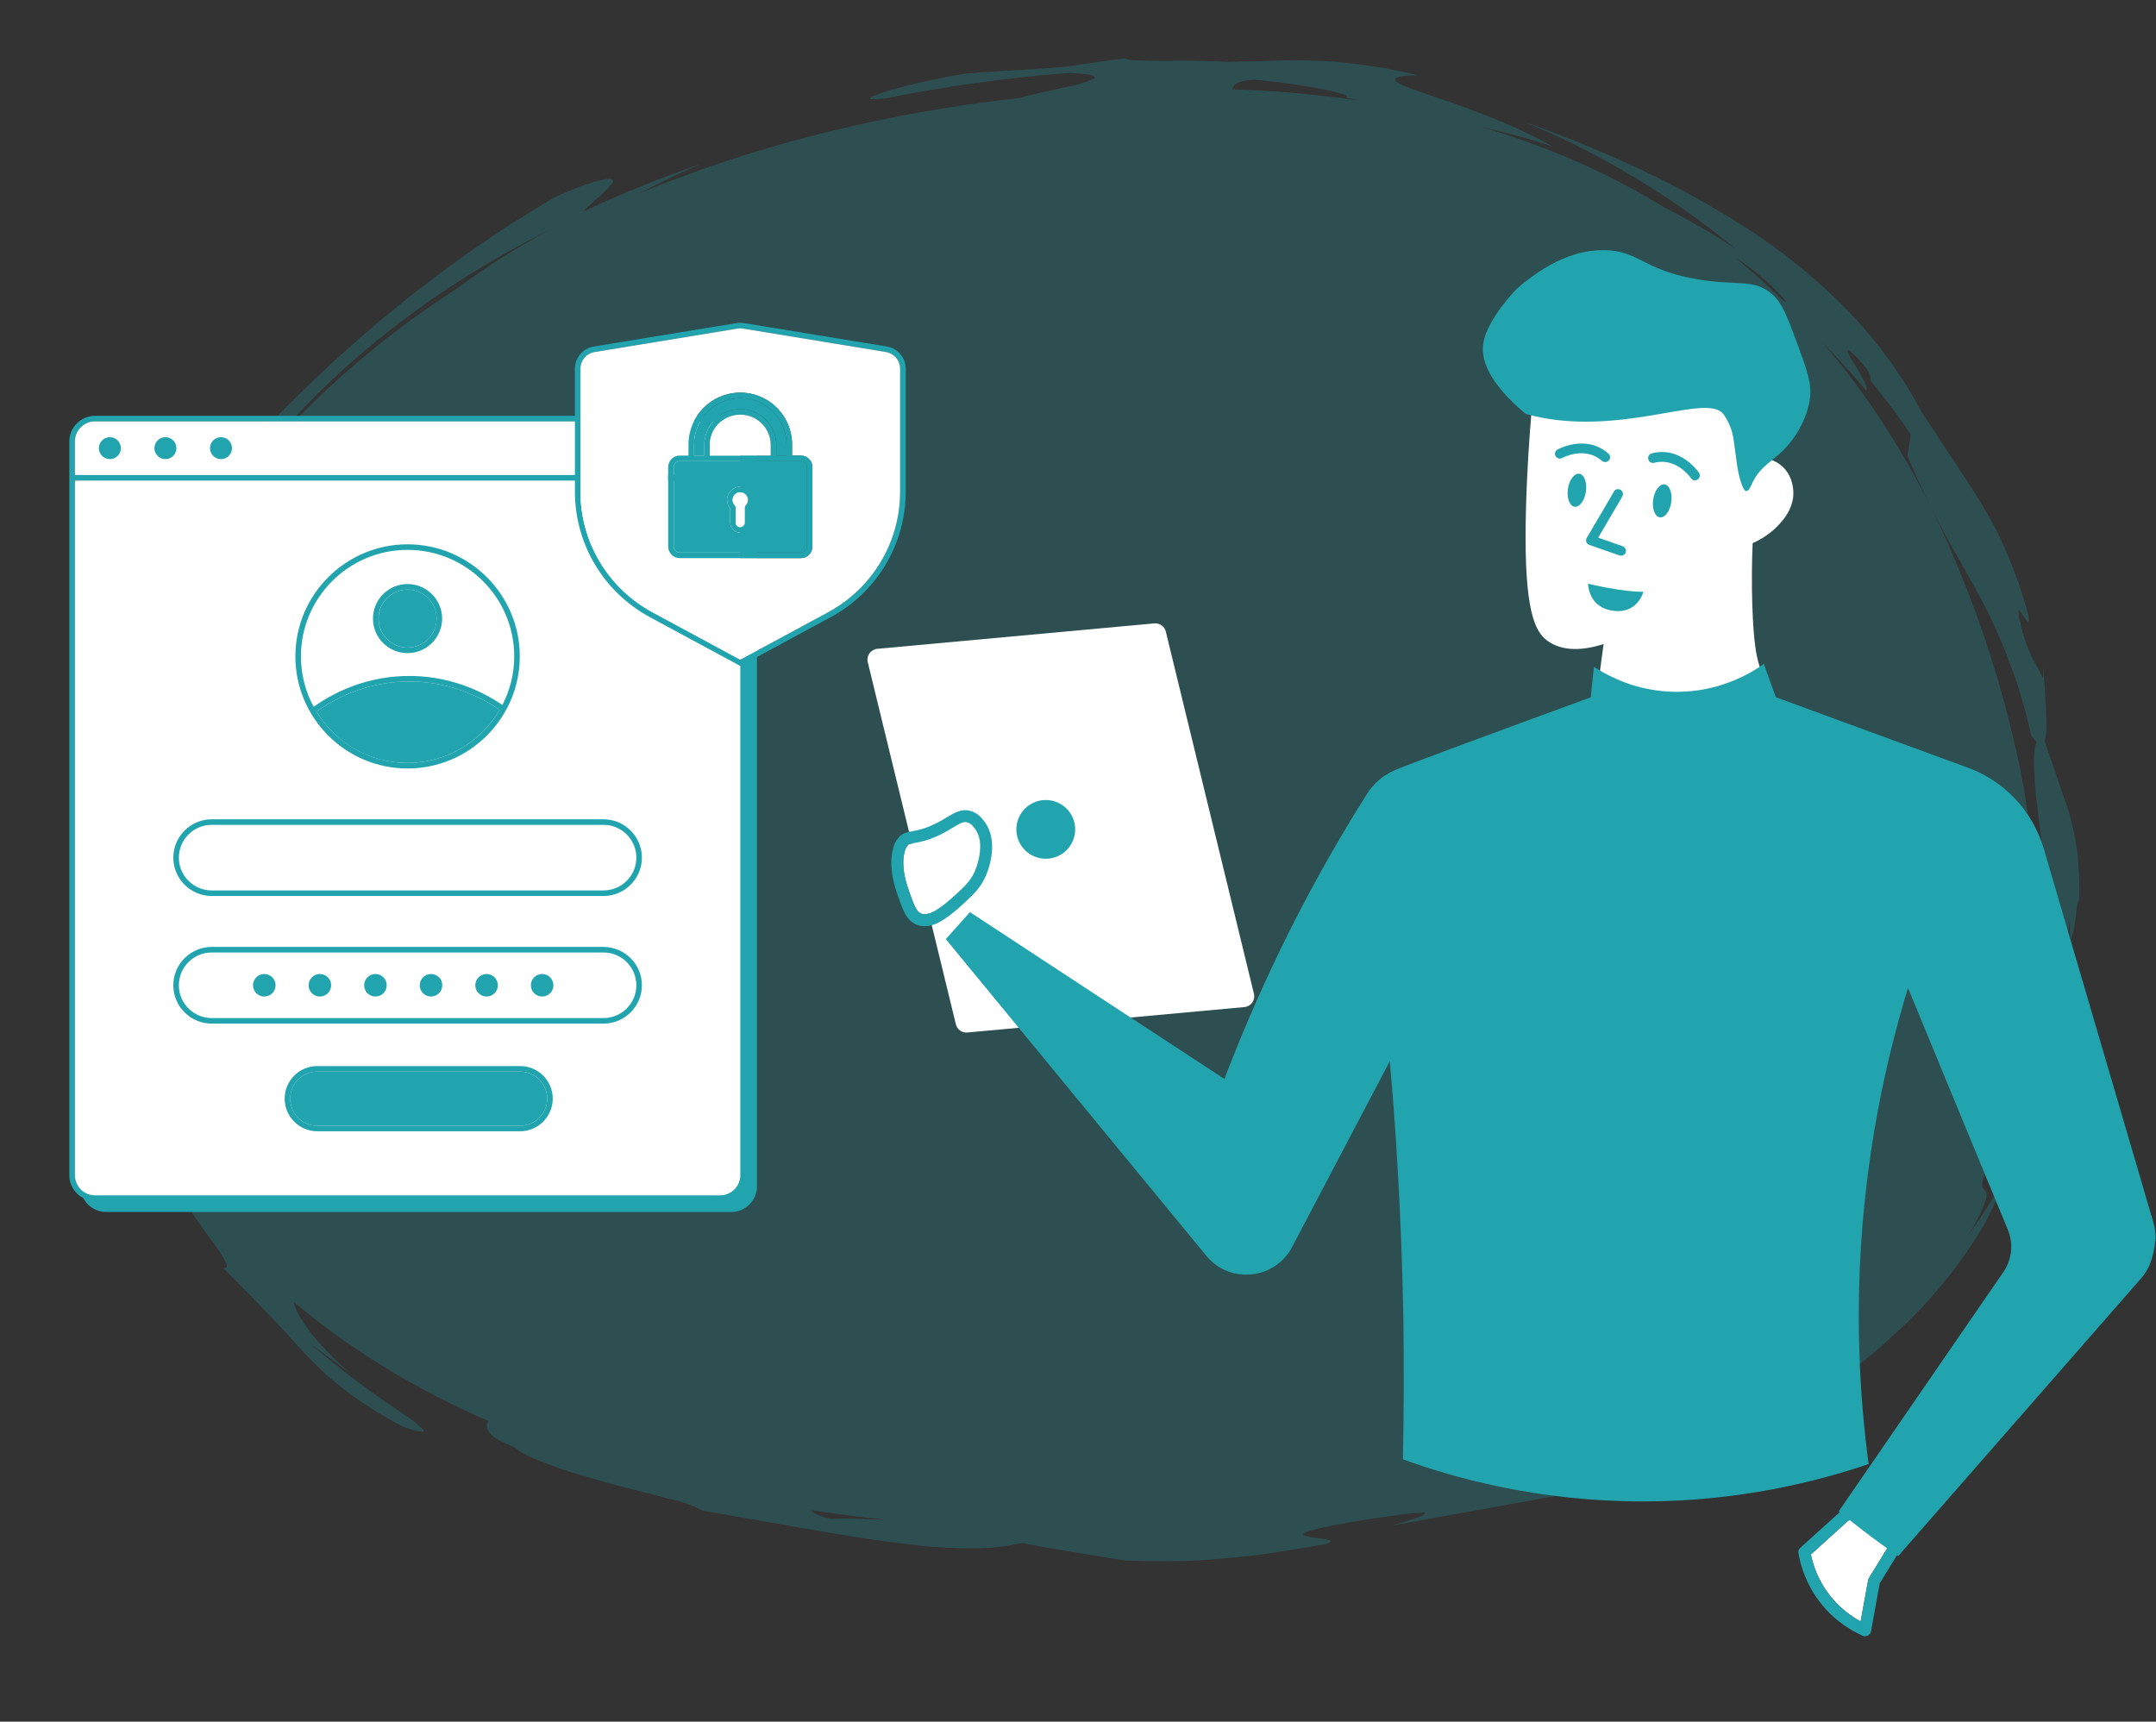 <svg width="591" height="472" viewBox="0 0 591 472" fill="none" xmlns="http://www.w3.org/2000/svg">
<rect x="0" y="0" width="591" height="472" fill="#333333" stroke="none"/>
<g clip-path="url(#clip0_1753_4897)">
<path opacity="0.25" d="M318.83 428C315.478 428 312.028 427.943 308.581 427.833C305.412 427.37 302.228 426.831 299.141 426.32C297.557 426.054 295.913 425.78 294.303 425.52L287.214 424.341C285.661 424.07 284.089 423.758 282.566 423.456C281.827 423.309 280.982 423.143 280.17 422.985C275.642 424.017 270.968 424.522 266.278 424.488C265.413 424.488 264.524 424.473 263.637 424.443C260.593 424.369 257.328 424.197 253.934 423.927C250.92 423.613 247.557 423.214 243.347 422.669C232.778 421.214 220.877 419.105 208.277 416.872H208.253C203.236 415.982 198.049 415.071 192.69 414.14C189.563 412.55 186.153 411.394 182.591 410.716C180.215 410.048 177.618 409.364 174.868 408.677C174.161 408.498 173.428 408.316 172.721 408.143H172.704C170.636 407.632 168.499 407.104 166.406 406.473L158 404.066C155.624 403.35 153.356 402.525 151.35 401.796L150.483 401.482C148.458 400.762 146.482 399.948 144.562 399.046C143.274 398.434 142.096 397.67 141.063 396.778C133.075 393.656 133.079 391.566 133.819 389.523C114.13 381.04 96.123 370.03 80.442 356.886C80.955 358.828 81.845 360.685 83.075 362.383C83.739 363.401 84.501 364.492 85.345 365.626C86.208 366.668 87.186 367.785 88.337 369.041C90.594 371.577 93.069 373.969 95.743 376.198C93.879 374.942 92.141 373.621 90.458 372.343C88.774 371.065 87.155 369.838 85.743 368.943C92.847 375.063 100.393 380.806 108.339 386.139C109.244 386.784 110.092 387.377 110.914 387.948L110.929 387.958C112.785 389.094 114.473 390.413 115.955 391.888C116.124 392.115 116.173 392.285 116.102 392.389C116.031 392.492 115.888 392.528 115.648 392.528C113.691 392.224 111.797 391.679 110.026 390.911C106.66 389.154 103.779 387.339 101.238 385.734L99.852 384.865C97.695 383.457 95.63 381.952 93.666 380.356C93.27 380.046 92.886 379.745 92.515 379.451C91.525 378.661 90.569 377.864 89.57 377.018C88.796 376.313 88.079 375.61 87.392 374.93L87.069 374.614C85.446 373.008 83.968 371.471 82.663 370.115C77.483 364.243 72.455 358.971 61.144 347.554C61.279 347.579 61.416 347.592 61.554 347.594C61.66 347.605 61.769 347.591 61.867 347.554C61.965 347.517 62.049 347.458 62.11 347.384C62.518 346.802 61.451 345.072 59.898 342.692C58.748 340.992 57.27 339.035 55.975 337.348L51.868 331.336C50.675 329.634 49.601 327.874 48.651 326.067L48.587 325.952C47.926 324.85 47.408 323.692 47.044 322.496C46.979 322.321 46.999 322.132 47.098 321.968C47.12 321.947 47.149 321.929 47.18 321.918C47.212 321.907 47.246 321.902 47.28 321.903C47.874 321.903 49.458 323.147 52.132 325.706C47.722 319.257 43.883 312.541 40.646 305.615C39.04 302.883 37.539 300.331 35.935 297.599C37.221 301.849 37.729 303.906 37.898 304.583L37.922 304.681C37.941 304.8 37.939 304.872 37.922 304.895C37.919 304.898 37.915 304.901 37.911 304.903C37.907 304.904 37.902 304.905 37.898 304.905C37.485 304.516 37.168 304.062 36.963 303.569L36.852 303.364C36.246 302.23 35.492 300.82 35.141 300.82C35.124 300.82 35.108 300.824 35.093 300.83C35.078 300.837 35.064 300.846 35.054 300.857C34.855 301.767 34.899 302.702 35.181 303.596C28.6 289.767 24.291 275.245 22.372 260.433C20.501 245.923 20.544 231.283 22.499 216.782C24.415 202.526 28.23 188.497 33.872 174.961C39.398 161.674 46.584 148.92 55.308 136.914C62.97 127.813 70.12 119.971 77.168 112.94C85.711 104.322 93.042 97.46 100.238 91.341C101.995 89.784 104.084 87.96 106.264 86.237L112.403 81.218C113.708 80.231 115.025 79.214 116.3 78.231C119.167 76.016 122.134 73.721 125.193 71.602C128.657 69.023 132.354 66.555 135.926 64.168C136.823 63.569 137.72 62.968 138.619 62.365C140.095 61.393 141.635 60.444 143.126 59.526L143.146 59.514C143.97 59.013 144.82 58.483 145.653 57.959L149.218 55.755L152.881 53.654C156.285 52.222 158.804 51.195 160.85 50.501C162.411 49.967 164.017 49.53 165.654 49.194C166.092 49.108 166.54 49.06 166.99 49.049C167.476 49.049 167.783 49.143 167.931 49.326C168.08 49.51 168.036 49.799 167.824 50.178C166.618 51.753 165.192 53.201 163.579 54.49C162.266 55.612 161.026 56.793 159.864 58.028C170.246 53.147 180.963 48.793 191.96 44.988C186.401 47.426 180.811 50.103 174.874 53.171C190.978 46.504 207.712 40.978 224.903 36.652C242.766 32.163 261.028 28.892 279.512 26.872C282.483 25.974 287.952 24.783 291.814 23.966C294.621 23.504 297.332 22.698 299.862 21.573C300.06 21.429 300.117 21.286 300.06 21.149C299.911 20.802 298.8 20.189 293.03 19.991C276.099 21.305 259.3 23.634 242.761 26.959C241.679 27.107 240.587 27.195 239.492 27.225C238.858 27.225 238.519 27.154 238.49 27.014C238.422 26.712 239.8 26.082 242.476 25.189C249.876 23.016 257.461 21.32 265.166 20.115C272.146 19.602 277.158 19.31 281.184 19.076C284.946 18.858 287.653 18.701 290.141 18.468C292.735 18.218 295.05 17.877 297.727 17.443L300.499 17.055L308.052 16C309.369 16.454 310.791 16.647 312.21 16.564C313.807 16.653 315.84 16.695 318.43 16.695H319.817C321.288 16.663 322.84 16.648 324.433 16.648C328.967 16.648 333.573 16.778 337.073 17.005L337.389 16.992L338.098 16.96L340.506 16.853L342.197 16.82L343.671 16.795L345.453 16.748L349.356 16.648C349.97 16.633 350.58 16.613 351.172 16.593H351.19C352.283 16.556 353.315 16.521 354.358 16.521H354.584L357.309 16.579L359.776 16.631H359.893C363.874 16.705 367.844 17.011 371.775 17.548C374.2 17.864 376.705 18.224 379.428 18.65C382.311 19.201 385.448 19.891 388.678 20.608C384.783 20.666 382.737 20.992 382.45 21.61C382.345 21.827 382.468 22.084 382.81 22.375C383.9 23.126 385.123 23.728 386.434 24.16C387.286 24.494 388.272 24.828 389.316 25.182C390.411 25.553 391.648 25.972 392.926 26.458C403.047 29.715 417.546 35.376 425.465 40.108C419.087 38.011 412.567 36.234 405.94 34.788C415.048 37.435 423.91 40.649 432.453 44.403C440.733 48.054 448.676 52.223 456.216 56.875C463.031 60.329 469.586 64.135 475.845 68.27C466.532 60.556 456.451 53.531 445.713 47.272C436.748 41.937 427.268 37.245 417.374 33.244C429.781 37.607 441.849 42.628 453.506 48.274C463.677 53.284 473.406 58.908 482.617 65.1C491.589 71.247 499.781 78.162 507.061 85.734C515.007 94.108 521.643 103.308 526.809 113.108C528.676 115.847 530.333 118.381 531.795 120.624C533.339 122.984 534.797 125.213 536.213 127.244C537.231 128.867 538.235 130.402 539.207 131.885C540.67 134.12 542.051 136.227 543.35 138.44L543.672 139C545.979 142.831 548.015 146.774 549.77 150.809C552.307 156.626 554.388 162.578 556 168.625C556.174 169.684 556.188 170.267 556.039 170.41C556.029 170.421 556.016 170.43 556.001 170.436C555.987 170.442 555.97 170.445 555.954 170.446C555.681 170.446 555.14 169.61 554.663 168.886L554.623 168.826C554.12 168.054 553.647 167.322 553.413 167.322C553.4 167.323 553.386 167.325 553.374 167.331C553.362 167.336 553.352 167.343 553.344 167.353C553.242 168.463 553.392 169.579 553.786 170.643C554.649 174.919 556.226 179.07 558.471 182.973C558.982 183.89 559.509 184.837 560.031 185.932L560.178 182.338C560.124 183.85 560.285 185.959 560.453 188.183C560.495 188.731 560.536 189.292 560.578 189.853C560.596 190.167 560.615 190.483 560.633 190.8L560.643 190.967C560.798 193.616 560.958 196.357 560.962 198.65C561.03 200.172 560.872 201.695 560.491 203.184C561.273 205.689 562.061 207.93 562.758 209.908L562.77 209.941C563.166 211.072 563.544 212.139 563.887 213.164C564.414 214.761 564.932 216.244 565.435 217.674C566.018 219.335 566.568 220.905 567.091 222.537C567.77 224.997 568.641 228.382 569.348 232.818C569.62 235.016 569.764 237.439 569.867 239.52C569.894 240.323 569.921 241.158 569.95 242.025L569.998 243.473C570.012 244.495 569.954 245.556 569.893 246.676C569.871 247.075 569.849 247.481 569.83 247.892C569.875 247.479 569.843 247.062 569.735 246.658C569.418 247.89 569.212 249.141 569.119 250.399V250.416C568.994 251.354 568.867 252.324 568.723 253.255C568.626 254.609 568.298 255.944 567.748 257.219C567.74 257.229 567.73 257.238 567.717 257.244C567.705 257.251 567.691 257.255 567.677 257.256C567.57 257.256 567.495 256.976 567.447 256.398L567.406 255.327V255.289C567.378 254.589 567.342 253.682 567.299 252.532C566.839 255.463 566.529 259.212 566.166 263.546V263.557C565.891 266.852 565.572 270.587 565.164 274.316C565.075 275.709 564.843 277.123 564.62 278.491C564.503 279.206 564.382 279.939 564.281 280.662C564.172 281.33 564.065 282.035 563.97 282.651V282.661C563.754 284.066 563.532 285.519 563.259 286.907C563.049 287.784 562.845 288.655 562.649 289.5C561.93 292.582 561.263 295.491 560.378 298.018C560.274 298.056 560.162 298.077 560.049 298.078C559.483 298.078 559.132 297.48 558.823 296.954L558.794 296.906C558.469 296.353 558.16 295.832 557.681 295.832C557.087 295.832 556.285 296.73 555.233 298.559C554.621 299.614 553.922 300.984 553.096 302.749C552.425 304.307 551.473 306.169 550.368 308.327V308.337L550.354 308.362L549.805 309.436L548.405 312.532L548.031 313.367L547.613 314.293L546.643 316.242L545.768 317.979C544.989 319.53 544.321 321.119 543.769 322.738C543.076 325.023 543.346 325.527 543.837 326.035L543.93 326.135C544.377 326.611 544.843 327.102 544.385 328.884C542.991 332.973 540.88 336.862 538.12 340.423C538.563 339.818 539.021 339.205 539.464 338.612L539.484 338.586C541.068 336.458 542.716 334.262 544.074 331.977C544.619 331.094 545.195 330.202 545.754 329.34C547.031 327.366 548.348 325.332 549.397 323.228C548.568 326.035 547.455 328.778 546.073 331.426C545.929 331.718 545.783 332.013 545.637 332.311C545.025 333.56 544.391 334.851 543.657 336.152C542.905 337.341 542.132 338.566 541.336 339.827L541.183 340.069L540.526 341.112C535.529 348.689 529.648 355.826 522.969 362.416L517.305 367.612C516.35 368.482 515.39 369.356 514.426 370.232L511.335 372.695C509.264 374.332 507.189 375.973 505.111 377.617C503.703 378.619 502.247 379.621 500.843 380.595L500.814 380.615C500.073 381.126 499.307 381.654 498.558 382.175C495.57 384.364 492.36 386.293 489.251 388.157C487.934 388.949 486.572 389.767 485.267 390.582C483.841 391.505 482.324 392.305 480.857 393.087C480.114 393.479 479.346 393.884 478.603 394.298L477.338 394.986L477.288 395.013L472.14 397.813C458.579 402.77 444.501 406.65 430.087 409.405C421.524 411.044 412.607 412.639 403.156 414.327H403.12C396.246 415.556 389.137 416.832 381.488 418.237C381.83 418.128 382.383 417.968 383.024 417.784C385.834 416.972 390.537 415.613 390.549 414.898C390.549 414.791 390.448 414.701 390.238 414.631C387.46 414.778 384.696 415.081 381.965 415.538C380.488 415.752 378.969 415.97 377.442 416.159C373.642 416.705 369.323 417.438 364.588 418.33C359.618 419.379 357.216 420.149 357.245 420.685C357.273 421.166 359.2 421.413 361.065 421.652C362.848 421.879 364.671 422.113 364.731 422.549C364.762 422.773 364.335 423.03 363.442 423.337C361.158 423.69 358.849 424.077 356.616 424.454C350.891 425.418 344.972 426.415 338.647 426.943C337.837 427.015 336.985 427.095 336.235 427.165C332.538 427.511 328.71 427.866 324.644 427.923C322.722 427.982 320.759 428 318.83 428ZM231.105 416.346C233.206 416.346 235.701 416.426 238.592 416.513H238.624C239.602 416.545 240.616 416.577 241.658 416.608L242.104 416.618H242.115L242.48 416.627C235.707 415.887 229.014 415.018 222.594 414.048C222.545 414.444 223.16 415.284 227.865 416.441C228.699 416.38 229.759 416.346 231.093 416.346H231.105ZM499.43 93.722C505.801 101.12 511.584 108.865 516.741 116.908C522.128 125.32 526.94 133.984 531.155 142.859C540.139 162.082 547.059 181.947 551.831 202.214C555.947 218.852 557.882 235.822 557.6 252.817C557.905 250.603 558.194 248.079 558.409 245.521C558.741 240.188 558.587 234.842 557.95 229.53C558.245 230.829 558.544 231.081 558.861 231.348C559.229 231.661 559.653 232.016 560.136 234.107C559.499 229.844 559.059 226.173 558.673 222.934C558.475 221.224 558.277 219.609 558.079 218.141C557.859 216.102 557.722 214.238 557.669 212.602C557.54 210.726 557.499 209.474 557.524 208.411C557.51 206.726 557.752 205.046 558.245 203.413C557.664 202.771 557.154 202.086 556.722 201.365C553.542 186.866 548.075 172.79 540.468 159.513C539.524 157.806 538.573 156.108 537.653 154.466L537.607 154.386C532.014 144.828 527.086 135.003 522.846 124.963C523.171 123.194 523.533 121.105 523.777 119.015C523.165 118.165 522.553 117.297 521.961 116.457L521.929 116.412C520.826 114.847 519.686 113.229 518.509 111.662L512.905 104.494C512.836 104.267 512.801 104.034 512.8 103.799C512.769 103.06 512.735 102.223 509.646 98.622C507.85 96.825 506.826 95.95 506.511 95.95C506.494 95.949 506.478 95.952 506.463 95.959C506.449 95.965 506.436 95.975 506.428 95.987C506.877 97.479 507.598 98.904 508.564 100.21C510.218 102.994 512.091 106.149 511.638 106.804C511.613 106.84 511.577 106.871 511.533 106.892C511.49 106.913 511.44 106.924 511.39 106.924C507.58 102.351 503.554 97.909 499.43 93.722ZM151.422 62.637C116.387 79.876 86.151 104.529 66.308 132.055C82.386 111.723 102.368 93.791 125.433 78.997C133.55 72.95 142.243 67.476 151.424 62.63L151.422 62.637ZM475.534 70.555C480.088 74.246 484.58 78.252 488.863 82.461C489.06 82.596 489.287 82.696 489.53 82.756C489.54 82.757 489.549 82.756 489.558 82.753C489.567 82.749 489.574 82.744 489.58 82.738C489.598 82.715 489.58 82.668 489.548 82.596C485.645 77.994 480.917 73.931 475.534 70.555ZM343.524 21.834C339.726 22.156 338.682 22.907 338.162 23.602C338.008 23.823 337.875 24.053 337.766 24.292L337.675 24.472C349.255 24.847 360.794 25.866 372.216 27.523C370.875 27.211 369.82 26.951 368.895 26.709C369.093 26.63 369.196 26.541 369.174 26.435C368.929 25.226 352.6 22.466 343.524 21.84V21.834Z" fill="#22A4AF"/>
<path d="M492.097 208.519C489.475 201.513 487.279 195.849 485.771 191.921L484.821 189.531C484.722 189.269 484.624 189.04 484.526 188.811L483.936 187.272L483.477 186.061L483.28 185.57V185.504C482.625 183.769 482.264 182.623 481.871 181.085C481.51 179.611 480.658 176.141 480.331 165.632C480.167 160.133 480.199 154.502 480.429 148.904C482.264 148.118 485.607 146.35 488.426 142.945C490.72 140.228 491.802 137.282 491.573 134.434C491.343 131.422 490.065 128.901 487.902 127.33C485.247 125.333 482.166 125.431 480.265 125.758L476.168 108.276C476.004 107.556 475.414 107.065 474.693 107L448.505 105.166L422.383 102.875C421.498 102.809 420.711 103.464 420.613 104.348C419.695 113.285 419.007 122.484 418.581 131.618C418.319 137.609 418.188 142.782 418.188 147.234C418.188 169.725 421.4 173.948 424.775 176.076C428.446 178.367 433.395 178.531 439.59 176.567C439.131 179.742 438.705 182.918 438.345 186.028C438.279 186.584 438.214 187.141 438.181 187.73C438.05 188.712 437.951 189.662 437.853 190.611C437.066 198.337 436.575 206.161 436.345 213.92C436.345 214.64 436.804 215.295 437.46 215.524L467.613 225.706C467.613 225.706 467.974 225.804 468.138 225.804C468.466 225.804 468.793 225.706 469.056 225.509L491.474 210.45C492.097 210.025 492.359 209.239 492.097 208.519Z" fill="white"/>
<path d="M496.398 426.156C497.12 429.724 498.594 433.162 500.659 436.141C503.544 440.299 507.083 442.918 510.033 444.522L512.098 433.162C512.131 432.965 512.229 432.769 512.328 432.605L518.194 423.046L508.558 415.975L506.559 416.957L496.398 426.156Z" fill="white"/>
<path d="M492.986 425.829C493.74 430.183 495.477 434.406 497.968 438.007C501.934 443.736 507.014 446.846 510.586 448.45C510.783 448.549 511.013 448.581 511.242 448.581C511.504 448.581 511.766 448.516 512.029 448.385C512.455 448.156 512.782 447.73 512.881 447.239L515.273 434.046L521.763 423.504C522.222 422.784 522.025 421.835 521.337 421.311L509.702 412.767C509.21 412.374 508.554 412.341 508.03 412.603L504.916 414.109C504.916 414.109 504.654 414.272 504.523 414.371L493.51 424.323C493.084 424.716 492.888 425.272 492.986 425.829ZM500.655 436.141C498.59 433.162 497.116 429.725 496.395 426.156L506.555 416.957L508.554 415.975L518.19 423.046L512.324 432.605C512.324 432.605 512.127 432.966 512.094 433.162L510.029 444.522C507.079 442.918 503.54 440.299 500.655 436.141Z" fill="#22A4AF"/>
<path d="M418.181 113.449C407.791 104.675 405.923 98.422 406.611 94.068C407.693 87.291 415.985 78.943 415.887 79.074C426.343 70.006 434.635 68.402 440.272 68.598C449.286 68.926 450.334 73.803 464.297 76.39C476.031 78.583 480.75 76.161 485.863 80.744C488.551 83.134 489.895 86.735 492.55 93.904C495.303 101.369 496.712 105.133 496.122 109.356C495.368 114.824 492.025 120.749 487.601 124.579C484.716 127.1 482.029 128.704 480.324 132.469C479.997 133.189 479.407 134.663 478.686 134.63C478.423 134.63 477.833 134.368 476.948 131.258C476.195 128.573 476.096 126.806 475.605 123.368C475.179 120.324 475.113 119.243 474.49 117.508C473.671 115.282 472.622 113.776 472.425 113.547C468.197 107.883 447.548 118.392 424.638 114.856C421.819 114.431 419.591 113.842 418.214 113.481L418.181 113.449Z" fill="#22A4AF"/>
<path d="M458.12 137.674C457.76 140.162 456.35 142.028 454.974 141.832C453.63 141.636 452.811 139.442 453.171 136.954C453.532 134.466 454.941 132.6 456.318 132.796C457.661 132.993 458.481 135.186 458.12 137.674Z" fill="#22A4AF"/>
<path d="M434.737 134.761C434.377 137.249 432.967 139.115 431.591 138.919C430.247 138.722 429.428 136.529 429.788 134.041C430.149 131.553 431.558 129.687 432.935 129.883C434.279 130.08 435.098 132.273 434.737 134.761Z" fill="#22A4AF"/>
<path d="M435.32 160.035C435.32 160.035 444.956 162.36 450.496 162.229C450.496 162.229 448.791 169.005 441.122 167.237C435.32 165.895 435.32 160.035 435.32 160.035Z" fill="#22A4AF"/>
<path d="M464.612 131.684C464.874 131.684 465.136 131.619 465.366 131.455C465.988 131.029 466.152 130.211 465.726 129.622C465.53 129.327 460.679 122.256 452.78 124.285C452.059 124.482 451.633 125.202 451.829 125.922C452.026 126.643 452.747 127.068 453.468 126.872C459.499 125.333 463.399 130.898 463.563 131.128C463.825 131.52 464.251 131.717 464.677 131.717L464.612 131.684Z" fill="#22A4AF"/>
<path d="M440.014 126.674C440.375 126.674 440.735 126.51 441.03 126.216C441.522 125.659 441.457 124.808 440.899 124.35C434.803 118.981 427.232 123.073 426.937 123.237C426.281 123.597 426.052 124.415 426.412 125.037C426.773 125.692 427.592 125.921 428.215 125.561C428.477 125.43 434.443 122.222 439.129 126.347C439.392 126.576 439.687 126.674 440.014 126.674Z" fill="#22A4AF"/>
<path d="M444.39 152.341C444.947 152.341 445.471 152.014 445.635 151.457C445.865 150.77 445.504 150.017 444.816 149.755L438.097 147.398C444.685 136.267 444.783 136.005 444.816 135.841C445.045 135.154 444.685 134.401 443.964 134.172C443.308 133.943 442.587 134.27 442.325 134.892C441.964 135.58 437.736 142.749 434.95 147.463C434.754 147.791 434.721 148.216 434.852 148.609C434.983 148.969 435.278 149.264 435.671 149.395L443.931 152.276C443.931 152.276 444.226 152.341 444.357 152.341H444.39Z" fill="#22A4AF"/>
<path d="M319.575 173.162L343.731 272.454C344.157 274.222 342.912 275.925 341.109 276.088L265.167 283.061C263.693 283.192 262.349 282.243 262.021 280.802L237.865 181.51C237.439 179.742 238.685 178.039 240.487 177.876L316.429 170.903C317.904 170.772 319.248 171.721 319.575 173.162Z" fill="white"/>
<path d="M286.664 235.429C291.117 235.429 294.727 231.823 294.727 227.376C294.727 222.928 291.117 219.322 286.664 219.322C282.211 219.322 278.602 222.928 278.602 227.376C278.602 231.823 282.211 235.429 286.664 235.429Z" fill="#22A4AF"/>
<path d="M248.909 243.514C250.482 248.097 251.171 249.963 252.547 250.487C254.481 251.174 257.464 249.472 262.445 244.823C264.543 242.859 266.084 241.418 267.198 238.898C267.526 238.145 270.344 231.368 267.264 227.21C266.805 226.588 266.182 225.737 265.199 225.475C265.002 225.41 264.805 225.377 264.609 225.377C263.757 225.377 262.806 225.901 261.167 226.916C260.25 227.472 259.201 228.094 257.955 228.716C254.612 230.386 252.252 230.811 250.712 231.106C249.86 231.27 249.237 231.368 249.007 231.532C249.007 231.532 248.778 231.761 248.581 232.055C247.729 233.267 246.746 237.228 248.909 243.514Z" fill="white"/>
<path d="M244.32 236.509C244.32 238.768 244.746 241.485 245.795 244.595C247.532 249.702 248.516 252.518 251.433 253.565C252.121 253.794 252.809 253.925 253.498 253.925C256.775 253.925 260.315 251.306 264.674 247.214C266.903 245.152 268.804 243.351 270.18 240.241C270.869 238.702 273.982 230.813 269.885 225.28C269.263 224.462 268.148 222.923 266.083 222.334C263.658 221.613 261.692 222.759 259.463 224.102C258.611 224.625 257.66 225.215 256.48 225.771C253.563 227.244 251.564 227.604 250.122 227.866C248.876 228.095 247.827 228.292 246.877 229.045C246.713 229.176 246.287 229.601 245.861 230.191C245.009 231.467 244.32 233.628 244.32 236.509ZM248.581 232.057C248.778 231.762 249.007 231.533 249.007 231.533C249.237 231.369 249.859 231.271 250.712 231.107C252.252 230.813 254.612 230.387 257.955 228.718C259.201 228.096 260.249 227.473 261.167 226.917C262.806 225.902 263.756 225.378 264.609 225.378C264.805 225.378 265.002 225.411 265.199 225.477C266.182 225.738 266.805 226.59 267.263 227.212C270.344 231.369 267.526 238.146 267.198 238.899C266.084 241.42 264.543 242.86 262.445 244.824C257.463 249.473 254.481 251.175 252.547 250.488C251.17 249.964 250.482 248.098 248.909 243.515C246.746 237.229 247.729 233.268 248.581 232.057Z" fill="#22A4AF"/>
<path d="M590.785 340.255C590.72 341.171 590.556 342.186 590.327 343.267C590.064 344.38 589.769 345.395 589.442 346.278C588.852 347.883 587.934 349.323 586.82 350.567C564.663 375.939 542.474 401.277 520.317 426.616C517.499 424.652 514.582 422.557 511.665 420.331C509.01 418.301 506.453 416.304 504.028 414.34L549.16 348.734C551.487 345.329 551.979 341.008 550.406 337.177C541.458 315.571 532.576 293.997 523.661 272.39C523.431 271.899 523.234 271.375 523.005 270.884C522.808 271.571 522.579 272.259 522.382 272.946C522.284 273.307 522.153 273.667 522.054 274.027C521.956 274.387 521.858 274.714 521.759 275.074C521.465 276.089 521.202 277.039 520.94 278.021C520.94 278.021 520.929 278.043 520.907 278.086C517.859 288.955 515.04 301.363 512.943 315.211C512.156 320.514 511.468 326.047 510.911 331.743C508.289 359.112 509.764 382.879 512.222 401.376C498.161 406.155 476.857 411.59 450.57 411.622C421.957 411.655 399.047 405.337 384.56 400.066C384.822 387.528 384.888 374.596 384.691 361.305C384.429 346.802 383.872 332.692 383.052 319.041C382.495 309.547 381.807 300.282 380.987 291.247C380.987 291.116 380.987 290.985 380.987 290.887C372.072 307.877 363.124 324.868 354.177 341.892C349.457 350.829 337.1 352.106 330.676 344.281C306.848 315.341 283.053 286.402 259.258 257.462C263.093 253.173 262.044 254.351 265.879 250.063C289.117 265.319 312.355 280.574 335.626 295.797C346.442 267.545 359.519 241.748 374.432 218.111C374.563 217.882 374.694 217.653 374.858 217.424C375.415 216.54 376.497 215.132 378.136 213.724C380.037 212.153 381.971 211.302 382.823 210.942C386.363 209.468 407.929 201.448 437.788 190.546C438.607 190.251 439.459 189.957 440.312 189.629C443.851 189.564 447.391 189.499 450.931 189.433C453.52 190.153 456.503 190.644 459.748 190.677H459.977C463.845 190.677 467.352 190.022 470.334 189.04C473.743 188.975 477.119 188.909 480.528 188.844C481.412 189.171 482.297 189.499 483.182 189.826C501.93 196.701 520.678 203.576 539.393 210.451C549.488 214.117 557.19 222.367 560.238 232.679L590.327 335.279C590.785 336.883 590.982 338.585 590.818 340.255H590.785Z" fill="#22A4AF"/>
<path d="M487 191.792C482.104 193.958 475.821 196.083 468.354 197.208C465.254 197.667 462.316 197.917 459.623 198H459.297C449.505 197.917 441.508 194.875 436 191.917C436.245 189.333 436.49 186.75 436.775 184.208C436.775 183.75 436.898 183.292 436.938 182.833C438.53 183.875 440.57 185.042 442.977 186.083C444.609 186.833 446.404 187.5 448.362 188.083C451.586 189 455.298 189.625 459.338 189.667H459.623C464.438 189.667 468.803 188.833 472.516 187.583C475.168 186.708 477.208 185.708 477.82 185.417C480.105 184.292 482.022 183.083 483.491 182C484.674 185.25 485.817 188.5 487 191.75V191.792Z" fill="#22A4AF"/>
<path d="M207.502 124.078V325.213C207.502 329.107 204.334 332.271 200.435 332.271H29.114C25.215 332.271 22.047 329.107 22.047 325.213V124.078C22.047 120.199 25.215 117.035 29.114 117.035H200.435C204.334 117.035 207.502 120.199 207.502 124.078Z" fill="#22A4AF"/>
<path d="M197.388 113.993H26.067C22.168 113.993 19 117.157 19 121.036V322.171C19 326.065 22.168 329.229 26.067 329.229H197.388C201.287 329.229 204.455 326.065 204.455 322.171V121.036C204.455 117.157 201.287 113.993 197.388 113.993ZM202.932 322.171C202.932 325.229 200.434 327.708 197.388 327.708H26.067C23.006 327.708 20.523 325.229 20.523 322.171V131.746H202.932V322.171ZM202.932 130.224H20.523V121.036C20.523 117.994 23.006 115.514 26.067 115.514H197.388C200.434 115.514 202.932 117.994 202.932 121.036V130.224Z" fill="#22A4AF"/>
<path d="M202.932 131.746V322.171C202.932 325.229 200.435 327.709 197.389 327.709H26.067C23.006 327.709 20.523 325.229 20.523 322.171V131.746H202.932Z" fill="white"/>
<path d="M202.932 121.036V130.224H20.523V121.036C20.523 117.993 23.006 115.514 26.067 115.514H197.389C200.435 115.514 202.932 117.993 202.932 121.036Z" fill="white"/>
<path d="M142.576 292.264H86.971C82.037 292.264 78.031 296.264 78.031 301.193C78.031 306.122 82.037 310.138 86.971 310.138H142.576C147.51 310.138 151.516 306.122 151.516 301.193C151.516 296.264 147.51 292.264 142.576 292.264ZM142.576 308.617H86.971C82.874 308.617 79.554 305.285 79.554 301.193C79.554 297.101 82.874 293.785 86.971 293.785H142.576C146.673 293.785 149.993 297.101 149.993 301.193C149.993 305.285 146.673 308.617 142.576 308.617Z" fill="#22A4AF"/>
<path d="M149.985 301.193C149.985 305.286 146.665 308.617 142.568 308.617H86.964C82.867 308.617 79.547 305.286 79.547 301.193C79.547 297.101 82.867 293.785 86.964 293.785H142.568C146.665 293.785 149.985 297.101 149.985 301.193Z" fill="#22A4AF"/>
<path d="M165.433 280.627H58.032C52.229 280.627 47.508 275.911 47.508 270.115C47.508 264.319 52.229 259.604 58.032 259.604H165.433C171.236 259.604 175.957 264.319 175.957 270.115C175.957 275.911 171.236 280.627 165.433 280.627ZM58.032 261.125C53.067 261.125 49.031 265.156 49.031 270.115C49.031 275.074 53.067 279.105 58.032 279.105H165.433C170.398 279.105 174.434 275.074 174.434 270.115C174.434 265.156 170.398 261.125 165.433 261.125H58.032Z" fill="#22A4AF"/>
<path d="M165.433 245.638H58.032C52.229 245.638 47.508 240.923 47.508 235.127C47.508 229.331 52.229 224.615 58.032 224.615H165.433C171.236 224.615 175.957 229.331 175.957 235.127C175.957 240.923 171.236 245.638 165.433 245.638ZM58.032 226.136C53.067 226.136 49.031 230.168 49.031 235.127C49.031 240.086 53.067 244.117 58.032 244.117H165.433C170.398 244.117 174.434 240.086 174.434 235.127C174.434 230.168 170.398 226.136 165.433 226.136H58.032Z" fill="#22A4AF"/>
<path d="M111.718 149.225C94.767 149.225 80.969 163.007 80.969 179.953C80.969 196.899 94.767 210.682 111.718 210.682C128.669 210.682 142.482 196.884 142.482 179.953C142.482 163.022 128.684 149.225 111.718 149.225ZM111.718 209.16C101.148 209.16 91.904 203.501 86.756 195.074C91.066 191.986 99.427 187.24 110.728 186.859C123.049 186.449 132.263 191.362 136.969 194.618C131.898 203.288 122.486 209.16 111.718 209.16ZM110.682 185.338C99.077 185.718 90.457 190.571 85.979 193.766C83.756 189.658 82.492 184.943 82.492 179.953C82.492 163.843 95.605 150.746 111.718 150.746C127.831 150.746 140.959 163.843 140.959 179.953C140.959 184.745 139.771 189.278 137.715 193.279C132.796 189.902 123.323 184.912 110.682 185.338Z" fill="#22A4AF"/>
<path d="M136.971 194.616C131.899 203.287 122.487 209.159 111.72 209.159C100.952 209.159 91.906 203.5 86.758 195.073C91.068 191.985 99.429 187.238 110.73 186.858C123.051 186.447 132.265 191.361 136.971 194.616Z" fill="#22A4AF"/>
<path d="M111.707 160.116C106.484 160.116 102.234 164.36 102.234 169.593C102.234 174.826 106.484 179.055 111.707 179.055C116.931 179.055 121.196 174.811 121.196 169.593C121.196 164.376 116.946 160.116 111.707 160.116ZM111.707 177.534C107.321 177.534 103.757 173.974 103.757 169.593C103.757 165.212 107.321 161.637 111.707 161.637C116.094 161.637 119.673 165.197 119.673 169.593C119.673 173.99 116.109 177.534 111.707 177.534Z" fill="#22A4AF"/>
<path d="M119.689 169.593C119.689 173.974 116.125 177.533 111.723 177.533C107.322 177.533 103.773 173.974 103.773 169.593C103.773 165.212 107.337 161.637 111.723 161.637C116.11 161.637 119.689 165.196 119.689 169.593Z" fill="#22A4AF"/>
<path d="M243.064 94.993L203.938 88.573C203.284 88.482 202.583 88.467 201.928 88.573L162.802 94.993C159.787 95.48 157.594 98.05 157.594 101.108V134.803C157.594 149.163 165.468 162.337 178.124 169.182L180.484 170.46C185.784 173.32 191.084 176.18 196.369 179.04L202.933 182.584L208.995 179.314C215.178 175.967 221.346 172.635 227.575 169.274L227.743 169.182C240.399 162.337 248.273 149.163 248.273 134.803V101.108C248.273 98.05 246.08 95.48 243.064 94.993ZM246.75 134.803C246.75 148.6 239.18 161.272 226.981 167.859L226.814 167.965C220.63 171.297 214.447 174.628 208.264 177.975L202.933 180.85L197.1 177.701C191.8 174.841 186.5 171.981 181.215 169.121L178.855 167.844C166.686 161.272 159.117 148.6 159.117 134.803V101.108C159.117 98.811 160.777 96.864 163.046 96.499L202.172 90.079C202.415 90.034 202.674 90.018 202.933 90.018C203.192 90.018 203.451 90.034 203.695 90.079L242.82 96.499C243.947 96.681 244.937 97.259 245.638 98.081C246.339 98.902 246.75 99.967 246.75 101.108V134.803Z" fill="#22A4AF"/>
<path d="M245.631 98.082C244.93 97.26 243.94 96.682 242.813 96.5L203.687 90.08C203.444 90.035 203.185 90.019 202.926 90.019C202.667 90.019 202.408 90.035 202.164 90.08L163.039 96.5C160.769 96.865 159.109 98.812 159.109 101.109V134.804C159.109 148.601 166.679 161.273 178.847 167.845L181.208 169.123C186.493 171.982 191.793 174.842 197.093 177.702L202.926 180.851L208.256 177.976C214.44 174.629 220.623 171.298 226.806 167.966L226.974 167.86C239.173 161.273 246.742 148.601 246.742 134.804V101.109C246.742 99.968 246.331 98.903 245.631 98.082ZM222.694 149.849C222.694 151.583 221.278 153.013 219.526 153.013H186.325C184.574 153.013 183.157 151.583 183.157 149.849V128.05C183.157 126.316 184.574 124.901 186.325 124.901H188.732V121.813C188.732 113.994 195.098 107.635 202.926 107.635C210.754 107.635 217.12 113.994 217.12 121.813V124.901H219.526C221.278 124.901 222.694 126.316 222.694 128.05V149.849Z" fill="white"/>
<path d="M219.525 124.9H217.119V121.811C217.119 113.992 210.753 107.634 202.925 107.634C195.097 107.634 188.73 113.992 188.73 121.811V124.9H186.324C184.573 124.9 183.156 126.314 183.156 128.048V149.847C183.156 151.582 184.573 153.012 186.324 153.012H219.525C221.277 153.012 222.693 151.582 222.693 149.847V128.048C222.693 126.314 221.277 124.9 219.525 124.9ZM190.253 121.811C190.253 114.829 195.934 109.155 202.925 109.155C209.915 109.155 215.596 114.829 215.596 121.811V124.884H212.794V122.009C212.794 116.579 208.362 112.152 202.925 112.152C197.488 112.152 193.056 116.579 193.056 122.009V124.884H190.253V121.811ZM211.271 122.009V124.884H194.579V122.009C194.579 117.415 198.325 113.673 202.925 113.673C207.524 113.673 211.271 117.415 211.271 122.009ZM221.17 149.847C221.17 150.745 220.439 151.49 219.525 151.49H186.324C185.41 151.49 184.679 150.745 184.679 149.847V128.048C184.679 127.151 185.41 126.421 186.324 126.421H219.525C220.439 126.421 221.17 127.151 221.17 128.048V149.847Z" fill="#22A4AF"/>
<path d="M215.6 121.813V124.886H212.798V122.01C212.798 116.58 208.366 112.153 202.929 112.153C197.492 112.153 193.06 116.58 193.06 122.01V124.886H190.258V121.813C190.258 114.83 195.939 109.156 202.929 109.156C209.92 109.156 215.6 114.83 215.6 121.813Z" fill="#22A4AF"/>
<path d="M211.27 122.009V124.884H194.578V122.009C194.578 117.415 198.325 113.673 202.924 113.673C207.524 113.673 211.27 117.415 211.27 122.009Z" fill="white"/>
<path d="M219.534 126.421H186.332C185.419 126.421 184.688 127.151 184.688 128.049V149.848C184.688 150.745 185.419 151.49 186.332 151.49H219.534C220.447 151.49 221.178 150.745 221.178 149.848V128.049C221.178 127.151 220.447 126.421 219.534 126.421ZM205.705 139.397V143.276C205.705 144.797 204.456 146.045 202.933 146.045C201.41 146.045 200.161 144.797 200.161 143.276V139.397C199.613 138.743 199.308 137.921 199.308 137.054C199.308 135.046 200.938 133.434 202.933 133.434C204.928 133.434 206.558 135.046 206.558 137.054C206.558 137.921 206.253 138.743 205.705 139.397Z" fill="#22A4AF"/>
<path d="M202.937 133.434C200.942 133.434 199.312 135.046 199.312 137.054C199.312 137.921 199.617 138.743 200.165 139.397V143.276C200.165 144.797 201.414 146.044 202.937 146.044C204.46 146.044 205.709 144.797 205.709 143.276V139.397C206.257 138.743 206.562 137.921 206.562 137.054C206.562 135.046 204.932 133.434 202.937 133.434ZM204.415 138.56C204.262 138.712 204.186 138.895 204.186 139.108V143.276C204.186 143.96 203.623 144.523 202.937 144.523C202.252 144.523 201.688 143.96 201.688 143.276V139.108C201.688 138.895 201.612 138.712 201.46 138.56C201.064 138.165 200.835 137.617 200.835 137.054C200.835 135.898 201.78 134.955 202.937 134.955C204.095 134.955 205.039 135.898 205.039 137.054C205.039 137.617 204.811 138.165 204.415 138.56Z" fill="#22A4AF"/>
<path d="M205.024 137.054C205.024 137.617 204.796 138.165 204.4 138.56C204.247 138.712 204.171 138.895 204.171 139.108V143.276C204.171 143.961 203.608 144.524 202.922 144.524C202.237 144.524 201.673 143.961 201.673 143.276V139.108C201.673 138.895 201.597 138.712 201.445 138.56C201.049 138.165 200.821 137.617 200.821 137.054C200.821 135.898 201.765 134.955 202.922 134.955C204.08 134.955 205.024 135.898 205.024 137.054Z" fill="white"/>
<path d="M148.607 273.203C150.315 273.203 151.699 271.821 151.699 270.115C151.699 268.41 150.315 267.027 148.607 267.027C146.9 267.027 145.516 268.41 145.516 270.115C145.516 271.821 146.9 273.203 148.607 273.203Z" fill="#22A4AF"/>
<path d="M133.381 273.203C135.088 273.203 136.472 271.821 136.472 270.115C136.472 268.41 135.088 267.027 133.381 267.027C131.673 267.027 130.289 268.41 130.289 270.115C130.289 271.821 131.673 273.203 133.381 273.203Z" fill="#22A4AF"/>
<path d="M118.146 273.203C119.854 273.203 121.238 271.821 121.238 270.115C121.238 268.41 119.854 267.027 118.146 267.027C116.439 267.027 115.055 268.41 115.055 270.115C115.055 271.821 116.439 273.203 118.146 273.203Z" fill="#22A4AF"/>
<path d="M102.912 273.203C104.619 273.203 106.004 271.821 106.004 270.115C106.004 268.41 104.619 267.027 102.912 267.027C101.205 267.027 99.82 268.41 99.82 270.115C99.82 271.821 101.205 273.203 102.912 273.203Z" fill="#22A4AF"/>
<path d="M87.685 273.203C89.393 273.203 90.777 271.821 90.777 270.115C90.777 268.41 89.393 267.027 87.685 267.027C85.978 267.027 84.594 268.41 84.594 270.115C84.594 271.821 85.978 273.203 87.685 273.203Z" fill="#22A4AF"/>
<path d="M72.451 273.203C74.159 273.203 75.543 271.821 75.543 270.115C75.543 268.41 74.159 267.027 72.451 267.027C70.744 267.027 69.359 268.41 69.359 270.115C69.359 271.821 70.744 273.203 72.451 273.203Z" fill="#22A4AF"/>
<path d="M60.578 125.874C62.243 125.874 63.593 124.525 63.593 122.862C63.593 121.198 62.243 119.85 60.578 119.85C58.913 119.85 57.562 121.198 57.562 122.862C57.562 124.525 58.913 125.874 60.578 125.874Z" fill="#22A4AF"/>
<path d="M45.344 125.874C47.009 125.874 48.359 124.525 48.359 122.862C48.359 121.198 47.009 119.85 45.344 119.85C43.678 119.85 42.328 121.198 42.328 122.862C42.328 124.525 43.678 125.874 45.344 125.874Z" fill="#22A4AF"/>
<path d="M30.117 125.874C31.782 125.874 33.133 124.525 33.133 122.862C33.133 121.198 31.782 119.85 30.117 119.85C28.452 119.85 27.102 121.198 27.102 122.862C27.102 124.525 28.452 125.874 30.117 125.874Z" fill="#22A4AF"/>
</g>
<defs>
<clipPath id="clip0_1753_4897">
<rect width="591" height="472" fill="white"/>
</clipPath>
</defs>
</svg>
